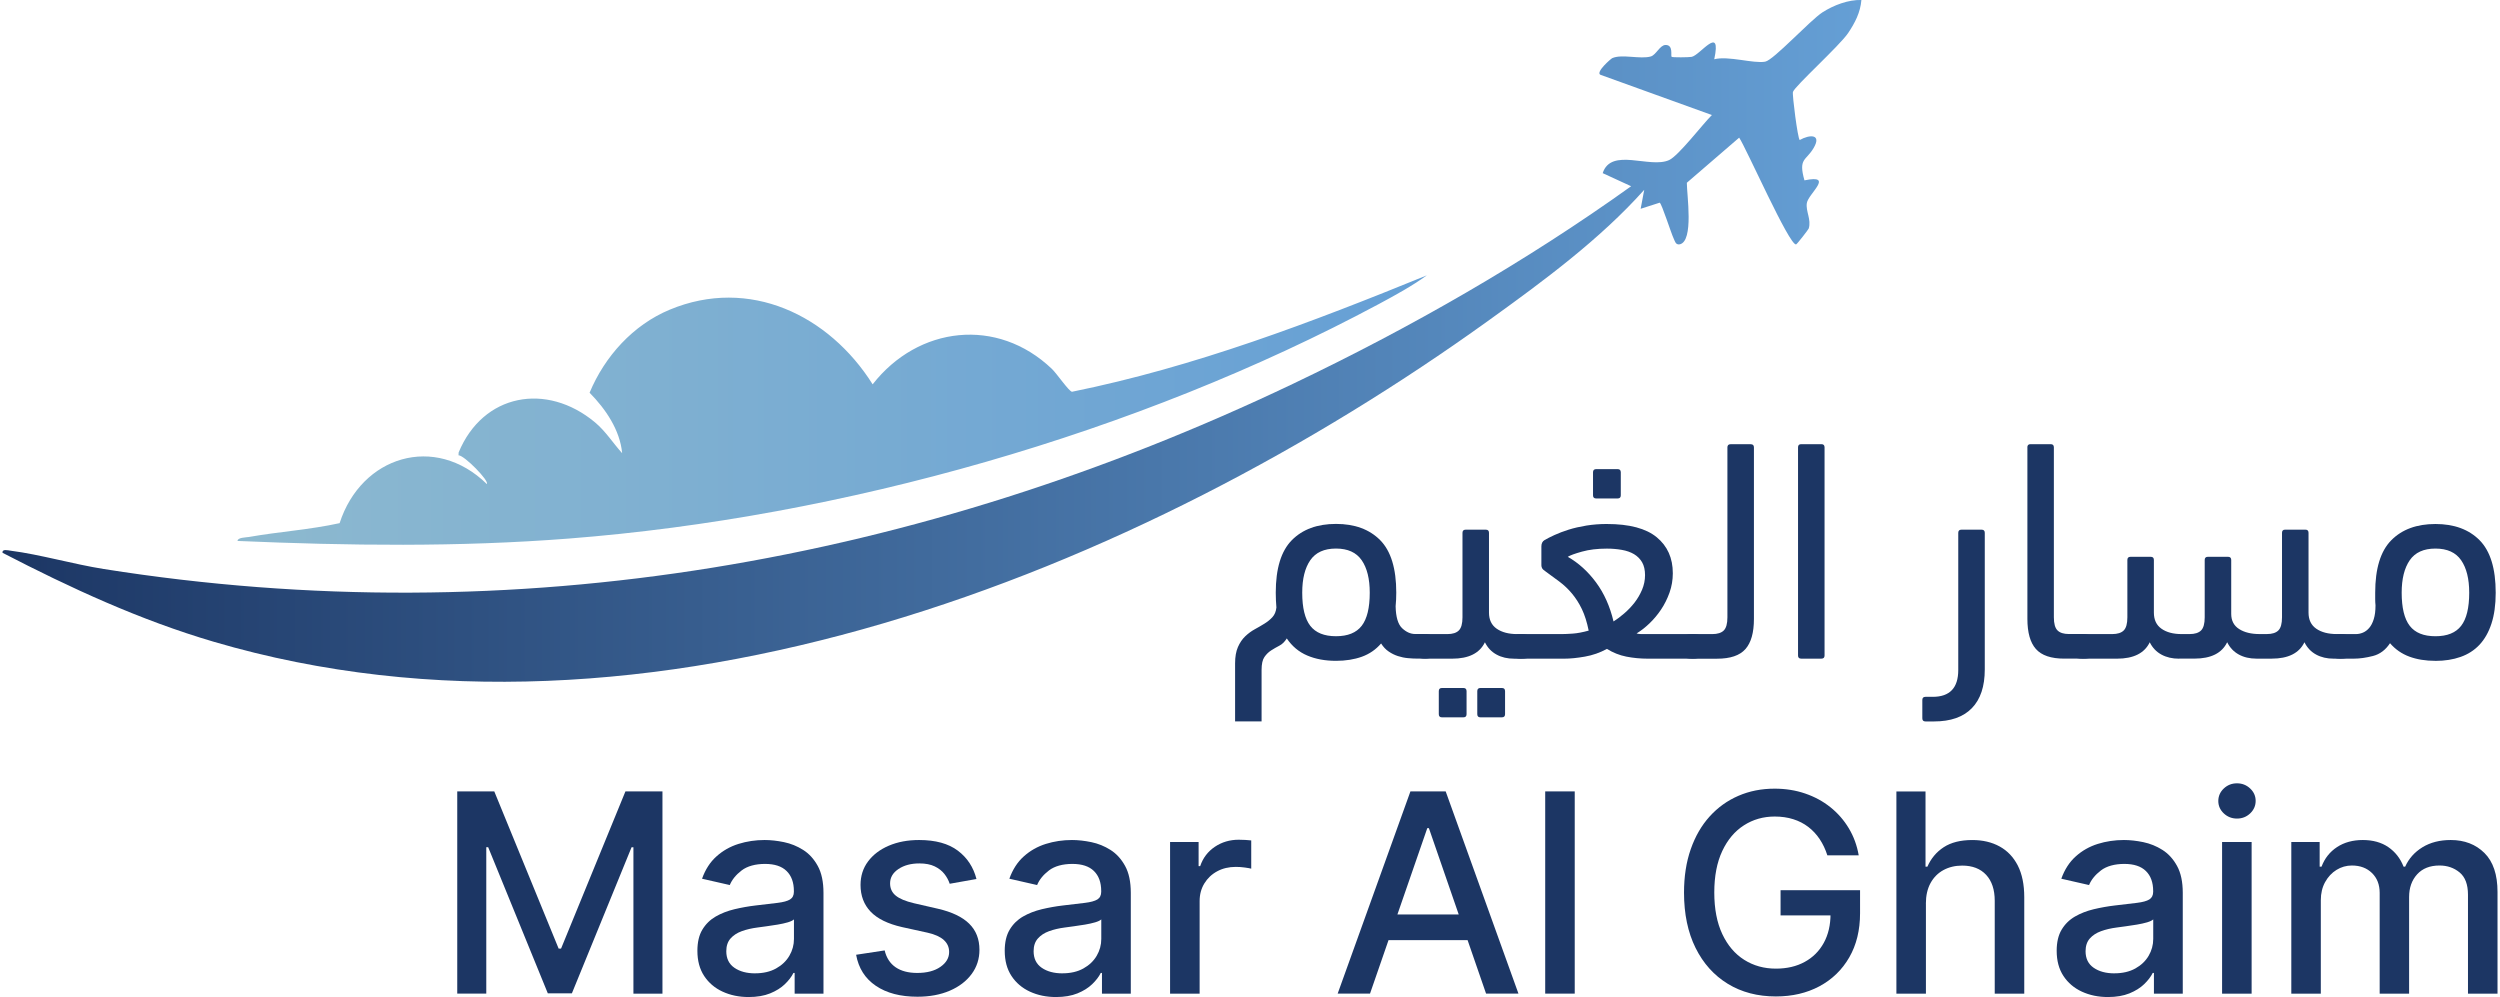<svg xmlns="http://www.w3.org/2000/svg" width="168" height="67" viewBox="0 0 168 67" fill="none"><path d="M125.086 0.002C125.017 0.842 124.65 1.542 124.195 2.22C123.617 3.079 120.592 5.806 120.486 6.178C120.43 6.371 120.807 9.317 120.941 9.409C121.604 9.033 122.437 8.993 121.875 9.947C121.361 10.822 120.836 10.621 121.259 12.12C123.299 11.697 121.514 13.016 121.419 13.648C121.336 14.199 121.732 14.753 121.546 15.356C121.526 15.422 120.764 16.407 120.699 16.424C120.26 16.547 117.331 9.917 116.872 9.25L113.356 12.281C113.351 13.078 113.84 16.207 112.877 16.42C112.599 16.463 112.563 16.222 112.473 16.035C112.296 15.663 111.684 13.725 111.534 13.619L110.252 14.03L110.492 12.756C107.527 16.078 103.71 18.89 100.092 21.495C76.529 38.465 43.56 51.71 14.369 43.128C9.416 41.672 4.737 39.512 0.171 37.148C0.131 36.87 0.539 36.985 0.71 37.006C2.703 37.263 4.922 37.912 6.977 38.238C34.627 42.625 61.796 37.751 86.858 25.806C94.76 22.04 102.504 17.608 109.612 12.515L107.701 11.635C108.271 9.882 110.867 11.346 112.165 10.757C112.8 10.468 114.435 8.324 115.039 7.73L107.54 5.022C107.222 4.842 108.25 3.949 108.341 3.908C108.988 3.614 110.233 4 110.937 3.793C111.293 3.687 111.546 3.025 111.926 3.022C112.467 3.017 112.258 3.742 112.333 3.818C112.379 3.868 113.492 3.857 113.679 3.821C114.249 3.714 115.708 1.597 115.197 3.983C116.139 3.735 117.836 4.288 118.62 4.144C119.188 4.04 121.642 1.358 122.482 0.821C123.22 0.351 124.198 -0.026 125.087 -0.001L125.086 0.002Z" fill="url(#paint0_linear_4029_4715)"></path><path d="M95.892 18.496C94.904 19.215 93.729 19.856 92.65 20.436C76.418 29.132 56.609 34.763 38.217 36.192C30.803 36.769 23.393 36.673 15.963 36.352C15.957 36.114 16.53 36.119 16.729 36.084C18.749 35.728 20.815 35.598 22.822 35.156C24.278 30.647 29.23 29.118 32.714 32.526C32.902 32.327 31.197 30.59 30.812 30.596L30.82 30.405C32.457 26.452 36.724 25.671 39.978 28.377C40.698 28.976 41.188 29.769 41.808 30.454C41.666 28.899 40.692 27.475 39.62 26.391C40.636 23.953 42.534 21.839 45.004 20.811C50.351 18.584 55.712 21.17 58.642 25.827C61.699 21.913 67.014 21.282 70.689 24.791C71.018 25.106 71.837 26.311 72.041 26.326C80.28 24.656 88.149 21.657 95.894 18.498L95.892 18.496Z" fill="url(#paint1_linear_4029_4715)"></path><path d="M30.727 53.183H33.216L37.542 63.748H37.702L42.029 53.183H44.517V66.773H42.566V56.938H42.44L38.431 66.752H36.813L32.804 56.93H32.678V66.771H30.727V53.182V53.183Z" fill="#1C3664"></path><path d="M50.309 67.001C49.662 67.001 49.08 66.879 48.558 66.638C48.035 66.397 47.624 66.046 47.32 65.586C47.017 65.126 46.865 64.563 46.865 63.894C46.865 63.319 46.975 62.845 47.197 62.475C47.419 62.103 47.718 61.809 48.093 61.592C48.468 61.375 48.89 61.212 49.354 61.1C49.819 60.99 50.291 60.905 50.774 60.848C51.383 60.777 51.88 60.718 52.26 60.672C52.64 60.626 52.918 60.549 53.09 60.444C53.263 60.337 53.349 60.164 53.349 59.926V59.88C53.349 59.301 53.186 58.852 52.86 58.533C52.535 58.213 52.052 58.055 51.411 58.055C50.769 58.055 50.216 58.202 49.835 58.496C49.452 58.79 49.188 59.117 49.041 59.475L47.177 59.05C47.398 58.431 47.721 57.929 48.149 57.548C48.575 57.164 49.069 56.887 49.626 56.711C50.183 56.537 50.769 56.449 51.383 56.449C51.791 56.449 52.223 56.497 52.681 56.591C53.14 56.687 53.569 56.859 53.968 57.112C54.369 57.364 54.696 57.723 54.953 58.19C55.21 58.656 55.338 59.261 55.338 60.005V66.774H53.4V65.38H53.32C53.192 65.637 52.999 65.89 52.742 66.137C52.485 66.385 52.156 66.591 51.754 66.755C51.352 66.918 50.869 67.001 50.307 67.001H50.309ZM50.74 65.407C51.289 65.407 51.759 65.299 52.15 65.082C52.541 64.865 52.84 64.58 53.045 64.229C53.251 63.878 53.354 63.501 53.354 63.097V61.783C53.283 61.853 53.146 61.919 52.945 61.98C52.744 62.039 52.514 62.09 52.258 62.133C52.001 62.174 51.752 62.213 51.508 62.246C51.265 62.28 51.061 62.307 50.898 62.329C50.513 62.379 50.162 62.46 49.846 62.575C49.53 62.69 49.278 62.855 49.089 63.07C48.901 63.284 48.807 63.568 48.807 63.923C48.807 64.414 48.989 64.785 49.351 65.034C49.714 65.284 50.176 65.409 50.739 65.409L50.74 65.407Z" fill="#1C3664"></path><path d="M65.618 59.069L63.82 59.389C63.745 59.158 63.627 58.94 63.466 58.732C63.304 58.525 63.086 58.354 62.813 58.221C62.538 58.089 62.195 58.022 61.784 58.022C61.222 58.022 60.753 58.146 60.378 58.397C60.001 58.648 59.814 58.969 59.814 59.363C59.814 59.703 59.94 59.978 60.193 60.185C60.445 60.393 60.852 60.563 61.414 60.696L63.033 61.068C63.97 61.285 64.669 61.619 65.129 62.071C65.589 62.523 65.819 63.108 65.819 63.828C65.819 64.438 65.643 64.983 65.292 65.457C64.941 65.933 64.452 66.305 63.825 66.575C63.199 66.844 62.474 66.98 61.652 66.98C60.51 66.98 59.58 66.736 58.858 66.247C58.136 65.759 57.694 65.063 57.531 64.16L59.449 63.868C59.568 64.368 59.814 64.745 60.185 65C60.557 65.254 61.041 65.382 61.638 65.382C62.287 65.382 62.808 65.246 63.197 64.973C63.587 64.702 63.782 64.368 63.782 63.974C63.782 63.654 63.664 63.388 63.427 63.171C63.191 62.953 62.829 62.791 62.342 62.679L60.616 62.3C59.664 62.083 58.962 61.739 58.508 61.266C58.055 60.793 57.828 60.193 57.828 59.468C57.828 58.866 57.996 58.34 58.333 57.889C58.67 57.438 59.133 57.085 59.727 56.831C60.319 56.577 60.999 56.449 61.764 56.449C62.865 56.449 63.732 56.687 64.365 57.163C64.997 57.639 65.415 58.274 65.619 59.071L65.618 59.069Z" fill="#1C3664"></path><path d="M70.961 67.001C70.315 67.001 69.732 66.879 69.21 66.638C68.688 66.397 68.276 66.046 67.973 65.586C67.669 65.126 67.518 64.563 67.518 63.894C67.518 63.319 67.628 62.845 67.85 62.475C68.072 62.103 68.37 61.809 68.745 61.592C69.121 61.375 69.542 61.212 70.007 61.1C70.471 60.99 70.944 60.905 71.426 60.848C72.036 60.777 72.532 60.718 72.912 60.672C73.292 60.626 73.57 60.549 73.743 60.444C73.915 60.337 74.001 60.164 74.001 59.926V59.88C74.001 59.301 73.838 58.852 73.513 58.533C73.187 58.213 72.705 58.055 72.063 58.055C71.421 58.055 70.869 58.202 70.487 58.496C70.104 58.79 69.841 59.117 69.694 59.475L67.829 59.05C68.051 58.431 68.373 57.929 68.801 57.548C69.228 57.164 69.721 56.887 70.278 56.711C70.835 56.537 71.421 56.449 72.036 56.449C72.443 56.449 72.876 56.497 73.334 56.591C73.792 56.687 74.222 56.859 74.621 57.112C75.021 57.364 75.349 57.723 75.606 58.19C75.863 58.656 75.99 59.261 75.99 60.005V66.774H74.052V65.38H73.972C73.845 65.637 73.651 65.89 73.394 66.137C73.137 66.385 72.808 66.591 72.406 66.755C72.004 66.918 71.522 67.001 70.96 67.001H70.961ZM71.392 65.407C71.942 65.407 72.411 65.299 72.802 65.082C73.193 64.865 73.492 64.58 73.698 64.229C73.904 63.878 74.006 63.501 74.006 63.097V61.783C73.936 61.853 73.798 61.919 73.597 61.98C73.396 62.039 73.166 62.09 72.911 62.133C72.654 62.174 72.405 62.213 72.16 62.246C71.918 62.28 71.713 62.307 71.55 62.329C71.166 62.379 70.814 62.46 70.498 62.575C70.182 62.69 69.93 62.855 69.742 63.07C69.553 63.284 69.459 63.568 69.459 63.923C69.459 64.414 69.641 64.785 70.003 65.034C70.366 65.284 70.829 65.409 71.391 65.409L71.392 65.407Z" fill="#1C3664"></path><path d="M78.629 66.775V56.583H80.546V58.202H80.653C80.838 57.653 81.167 57.222 81.638 56.904C82.109 56.588 82.644 56.43 83.241 56.43C83.366 56.43 83.513 56.434 83.682 56.443C83.853 56.452 83.985 56.462 84.083 56.476V58.374C84.003 58.352 83.861 58.326 83.658 58.298C83.455 58.269 83.251 58.255 83.048 58.255C82.579 58.255 82.162 58.353 81.798 58.55C81.432 58.746 81.145 59.019 80.933 59.366C80.72 59.714 80.615 60.108 80.615 60.55V66.775H78.63H78.629Z" fill="#1C3664"></path><path d="M92.067 66.771H89.891L94.781 53.182H97.15L102.04 66.771H99.864L96.021 55.65H95.914L92.065 66.771H92.067ZM92.432 61.45H99.492V63.176H92.432V61.45Z" fill="#1C3664"></path><path d="M105.822 53.182V66.771H103.838V53.182H105.822Z" fill="#1C3664"></path><path d="M122.798 57.478C122.67 57.076 122.498 56.713 122.284 56.392C122.07 56.071 121.814 55.797 121.518 55.57C121.221 55.342 120.884 55.169 120.505 55.05C120.127 54.93 119.712 54.871 119.262 54.871C118.497 54.871 117.806 55.067 117.191 55.462C116.576 55.856 116.091 56.432 115.735 57.191C115.379 57.949 115.2 58.877 115.2 59.975C115.2 61.073 115.379 62.007 115.738 62.769C116.096 63.53 116.587 64.107 117.212 64.501C117.836 64.895 118.545 65.092 119.341 65.092C120.081 65.092 120.726 64.942 121.276 64.64C121.827 64.34 122.254 63.914 122.557 63.363C122.86 62.812 123.012 62.162 123.012 61.415L123.544 61.514H119.654V59.822H124.996V61.367C124.996 62.509 124.754 63.498 124.27 64.337C123.786 65.175 123.117 65.822 122.266 66.278C121.415 66.733 120.44 66.961 119.343 66.961C118.114 66.961 117.034 66.679 116.108 66.112C115.181 65.545 114.459 64.742 113.942 63.7C113.425 62.657 113.166 61.42 113.166 59.986C113.166 58.902 113.316 57.928 113.618 57.066C113.918 56.204 114.343 55.469 114.889 54.866C115.435 54.263 116.078 53.8 116.821 53.479C117.561 53.158 118.372 52.998 119.252 52.998C119.986 52.998 120.671 53.107 121.305 53.324C121.941 53.541 122.506 53.847 123.004 54.246C123.502 54.644 123.914 55.117 124.241 55.663C124.569 56.209 124.79 56.814 124.905 57.478H122.801H122.798Z" fill="#1C3664"></path><path d="M129.422 60.723V66.775H127.438V53.185H129.395V58.242H129.521C129.76 57.693 130.124 57.257 130.616 56.934C131.108 56.612 131.748 56.45 132.54 56.45C133.239 56.45 133.851 56.594 134.374 56.882C134.898 57.169 135.305 57.597 135.596 58.165C135.885 58.733 136.03 59.442 136.03 60.292V66.775H134.046V60.531C134.046 59.784 133.852 59.203 133.468 58.789C133.083 58.376 132.548 58.168 131.862 58.168C131.392 58.168 130.974 58.267 130.603 58.467C130.235 58.666 129.944 58.957 129.733 59.34C129.523 59.723 129.419 60.185 129.419 60.724L129.422 60.723Z" fill="#1C3664"></path><path d="M141.653 67.001C141.006 67.001 140.423 66.879 139.901 66.638C139.379 66.397 138.967 66.046 138.664 65.586C138.361 65.126 138.209 64.563 138.209 63.894C138.209 63.319 138.319 62.845 138.541 62.475C138.763 62.103 139.062 61.809 139.437 61.592C139.812 61.375 140.233 61.212 140.698 61.1C141.163 60.99 141.635 60.905 142.117 60.848C142.727 60.777 143.224 60.718 143.604 60.672C143.984 60.626 144.261 60.549 144.434 60.444C144.606 60.337 144.693 60.164 144.693 59.926V59.88C144.693 59.301 144.53 58.852 144.204 58.533C143.878 58.213 143.396 58.055 142.754 58.055C142.113 58.055 141.56 58.202 141.179 58.496C140.795 58.79 140.532 59.117 140.385 59.475L138.52 59.05C138.742 58.431 139.065 57.929 139.493 57.548C139.919 57.164 140.412 56.887 140.969 56.711C141.527 56.537 142.113 56.449 142.727 56.449C143.134 56.449 143.567 56.497 144.025 56.591C144.483 56.687 144.913 56.859 145.312 57.112C145.713 57.364 146.04 57.723 146.297 58.19C146.554 58.656 146.682 59.261 146.682 60.005V66.774H144.744V65.38H144.664C144.536 65.637 144.343 65.89 144.086 66.137C143.829 66.385 143.5 66.591 143.098 66.755C142.695 66.918 142.213 67.001 141.651 67.001H141.653ZM142.084 65.407C142.633 65.407 143.102 65.299 143.494 65.082C143.885 64.865 144.183 64.58 144.389 64.229C144.595 63.878 144.697 63.501 144.697 63.097V61.783C144.627 61.853 144.49 61.919 144.289 61.98C144.087 62.039 143.858 62.09 143.602 62.133C143.345 62.174 143.096 62.213 142.852 62.246C142.609 62.28 142.405 62.307 142.242 62.329C141.857 62.379 141.506 62.46 141.19 62.575C140.874 62.69 140.621 62.855 140.433 63.07C140.245 63.284 140.15 63.568 140.15 63.923C140.15 64.414 140.332 64.785 140.695 65.034C141.057 65.284 141.52 65.409 142.082 65.409L142.084 65.407Z" fill="#1C3664"></path><path d="M150.325 55.008C149.98 55.008 149.685 54.891 149.439 54.66C149.193 54.428 149.07 54.151 149.07 53.827C149.07 53.502 149.193 53.22 149.439 52.987C149.685 52.755 149.98 52.639 150.325 52.639C150.67 52.639 150.965 52.755 151.211 52.987C151.457 53.218 151.58 53.496 151.58 53.82C151.58 54.144 151.457 54.427 151.211 54.66C150.965 54.893 150.67 55.008 150.325 55.008ZM149.324 66.773V56.581H151.309V66.773H149.324Z" fill="#1C3664"></path><path d="M153.976 66.774V56.582H155.881V58.24H156.007C156.219 57.679 156.567 57.239 157.05 56.923C157.532 56.607 158.11 56.449 158.782 56.449C159.454 56.449 160.035 56.609 160.496 56.927C160.959 57.246 161.301 57.683 161.521 58.24H161.628C161.871 57.696 162.259 57.262 162.789 56.936C163.321 56.611 163.953 56.449 164.687 56.449C165.612 56.449 166.367 56.74 166.953 57.319C167.539 57.899 167.833 58.772 167.833 59.941V66.776H165.848V60.126C165.848 59.436 165.66 58.937 165.285 58.627C164.908 58.317 164.459 58.162 163.937 58.162C163.29 58.162 162.789 58.36 162.43 58.756C162.072 59.152 161.892 59.66 161.892 60.279V66.776H159.914V60C159.914 59.447 159.741 59.002 159.396 58.667C159.052 58.33 158.603 58.162 158.049 58.162C157.672 58.162 157.327 58.261 157.011 58.458C156.695 58.654 156.441 58.927 156.248 59.277C156.055 59.626 155.959 60.03 155.959 60.492V66.776H153.975L153.976 66.774Z" fill="#1C3664"></path><path d="M89.779 44.408C89.044 44.408 88.398 44.288 87.839 44.047C87.28 43.808 86.825 43.426 86.472 42.902C86.33 43.129 86.164 43.292 85.974 43.389C85.784 43.488 85.599 43.594 85.423 43.707C85.246 43.82 85.094 43.969 84.968 44.153C84.841 44.336 84.778 44.625 84.778 45.021V48.476H82.998V44.575C82.998 44.138 83.062 43.774 83.188 43.483C83.316 43.194 83.477 42.953 83.675 42.764C83.873 42.574 84.088 42.414 84.322 42.286C84.555 42.158 84.773 42.032 84.979 41.904C85.184 41.777 85.361 41.633 85.509 41.47C85.658 41.307 85.746 41.092 85.774 40.824C85.76 40.669 85.749 40.509 85.743 40.346C85.734 40.183 85.731 40.011 85.731 39.827C85.731 38.202 86.092 37.027 86.812 36.299C87.532 35.571 88.522 35.207 89.78 35.207C91.038 35.207 92.026 35.571 92.748 36.299C93.468 37.027 93.829 38.204 93.829 39.827C93.829 39.982 93.826 40.139 93.818 40.294C93.81 40.449 93.8 40.597 93.786 40.739C93.8 41.459 93.946 41.951 94.22 42.213C94.496 42.474 94.788 42.605 95.1 42.605H95.694C95.976 42.605 96.189 42.666 96.329 42.786C96.47 42.906 96.541 43.107 96.541 43.389C96.541 43.757 96.475 43.993 96.34 44.1C96.206 44.205 95.991 44.259 95.694 44.259H95.248C95.05 44.259 94.838 44.248 94.613 44.227C94.386 44.207 94.164 44.16 93.945 44.09C93.727 44.02 93.518 43.918 93.32 43.782C93.122 43.648 92.953 43.468 92.81 43.241C92.458 43.651 92.026 43.948 91.517 44.132C91.008 44.315 90.428 44.408 89.779 44.408ZM89.779 36.863C88.987 36.863 88.412 37.124 88.051 37.647C87.69 38.17 87.51 38.897 87.51 39.829C87.51 40.846 87.69 41.588 88.051 42.055C88.412 42.521 88.987 42.754 89.779 42.754C90.57 42.754 91.145 42.521 91.506 42.055C91.867 41.588 92.047 40.846 92.047 39.829C92.047 38.897 91.867 38.169 91.506 37.647C91.145 37.124 90.57 36.863 89.779 36.863Z" fill="#1C3664"></path><path d="M95.819 44.263C95.536 44.263 95.323 44.214 95.183 44.114C95.043 44.016 94.971 43.818 94.971 43.521C94.971 43.168 95.038 42.927 95.172 42.801C95.306 42.673 95.522 42.611 95.819 42.611H97.26C97.613 42.611 97.872 42.529 98.034 42.366C98.197 42.203 98.279 41.911 98.279 41.487V35.806C98.279 35.666 98.349 35.594 98.491 35.594H99.848C99.989 35.594 100.06 35.664 100.06 35.806V41.169C100.06 41.649 100.233 42.01 100.579 42.25C100.926 42.491 101.389 42.611 101.968 42.611H102.222C102.505 42.611 102.717 42.671 102.858 42.791C102.998 42.911 103.07 43.112 103.07 43.395C103.07 43.762 103.003 43.998 102.869 44.105C102.735 44.21 102.519 44.265 102.222 44.265H101.756C101.304 44.265 100.908 44.174 100.57 43.988C100.231 43.805 99.969 43.53 99.786 43.161C99.433 43.896 98.697 44.263 97.581 44.263H95.822H95.819ZM96.899 48.205C96.757 48.205 96.687 48.135 96.687 47.992V46.446C96.687 46.303 96.757 46.233 96.899 46.233H98.341C98.481 46.233 98.553 46.303 98.553 46.446V47.992C98.553 48.133 98.483 48.205 98.341 48.205H96.899ZM99.486 48.205C99.344 48.205 99.273 48.135 99.273 47.992V46.446C99.273 46.303 99.344 46.233 99.486 46.233H100.927C101.068 46.233 101.14 46.303 101.14 46.446V47.992C101.14 48.133 101.07 48.205 100.927 48.205H99.486Z" fill="#1C3664"></path><path d="M107.983 35.213C109.495 35.213 110.611 35.51 111.333 36.104C112.053 36.698 112.413 37.503 112.413 38.52C112.413 38.972 112.34 39.406 112.192 39.823C112.043 40.239 111.853 40.621 111.62 40.967C111.387 41.314 111.125 41.625 110.836 41.9C110.546 42.176 110.26 42.398 109.977 42.567C110.076 42.596 110.178 42.61 110.285 42.61H113.729C114.012 42.61 114.224 42.66 114.364 42.759C114.505 42.858 114.577 43.056 114.577 43.353C114.577 43.705 114.51 43.947 114.376 44.073C114.242 44.2 114.026 44.263 113.729 44.263H110.74C110.231 44.263 109.747 44.216 109.289 44.125C108.829 44.034 108.395 43.86 107.986 43.606C107.52 43.86 107.025 44.034 106.503 44.125C105.979 44.218 105.513 44.263 105.105 44.263H102.223C101.658 44.263 101.375 43.98 101.375 43.415C101.375 43.062 101.442 42.839 101.576 42.748C101.71 42.657 101.926 42.61 102.223 42.61H104.958C105.141 42.61 105.386 42.599 105.689 42.578C105.992 42.557 106.35 42.49 106.759 42.377C106.645 41.812 106.494 41.331 106.304 40.935C106.114 40.539 105.89 40.19 105.636 39.886C105.382 39.583 105.103 39.318 104.8 39.091C104.496 38.866 104.188 38.64 103.878 38.413C103.751 38.328 103.669 38.253 103.634 38.191C103.599 38.127 103.581 38.06 103.581 37.99V36.717C103.581 36.519 103.652 36.379 103.794 36.293C103.963 36.194 104.187 36.08 104.461 35.954C104.737 35.827 105.055 35.707 105.414 35.593C105.775 35.48 106.174 35.389 106.612 35.317C107.049 35.247 107.509 35.212 107.989 35.212L107.983 35.213ZM107.983 36.867C107.348 36.867 106.789 36.934 106.308 37.069C105.828 37.203 105.51 37.319 105.355 37.418C106.075 37.828 106.707 38.4 107.252 39.135C107.796 39.869 108.187 40.745 108.429 41.762C108.654 41.622 108.895 41.441 109.149 41.221C109.402 41.002 109.632 40.763 109.837 40.501C110.041 40.239 110.21 39.95 110.346 39.633C110.48 39.315 110.547 38.986 110.547 38.648C110.547 38.309 110.48 38.004 110.346 37.779C110.212 37.554 110.031 37.373 109.805 37.238C109.578 37.104 109.307 37.008 108.989 36.952C108.671 36.896 108.336 36.867 107.981 36.867H107.983ZM107.263 33.497C107.121 33.497 107.051 33.427 107.051 33.285V31.738C107.051 31.597 107.121 31.525 107.263 31.525H108.705C108.845 31.525 108.917 31.596 108.917 31.738V33.285C108.917 33.427 108.847 33.497 108.705 33.497H107.263Z" fill="#1C3664"></path><path d="M113.729 44.264C113.446 44.264 113.234 44.214 113.093 44.115C112.953 44.016 112.881 43.818 112.881 43.521C112.881 43.168 112.948 42.927 113.082 42.801C113.216 42.673 113.432 42.611 113.729 42.611H115.063C115.416 42.611 115.675 42.53 115.838 42.367C116 42.204 116.082 41.912 116.082 41.487V30.064C116.082 29.923 116.152 29.852 116.294 29.852H117.651C117.792 29.852 117.864 29.922 117.864 30.064V41.594C117.864 42.512 117.674 43.188 117.292 43.619C116.911 44.05 116.275 44.265 115.384 44.265H113.732L113.729 44.264Z" fill="#1C3664"></path><path d="M122.61 44.049C122.61 44.191 122.54 44.261 122.398 44.261H121.04C120.898 44.261 120.828 44.191 120.828 44.049V30.06C120.828 29.919 120.898 29.848 121.04 29.848H122.398C122.538 29.848 122.61 29.918 122.61 30.06V44.049Z" fill="#1C3664"></path><path d="M129.392 48.481C129.25 48.481 129.18 48.411 129.18 48.269V47.039C129.18 46.897 129.25 46.827 129.392 46.827H129.879C131.024 46.827 131.595 46.227 131.595 45.026V35.806C131.595 35.666 131.666 35.594 131.808 35.594H133.165C133.305 35.594 133.377 35.664 133.377 35.806V44.983C133.377 46.128 133.088 46.996 132.508 47.59C131.929 48.184 131.081 48.481 129.965 48.481H129.394H129.392Z" fill="#1C3664"></path><path d="M136.238 30.06C136.238 29.919 136.309 29.848 136.451 29.848H137.808C137.948 29.848 138.02 29.918 138.02 30.06V41.483C138.02 41.908 138.101 42.2 138.264 42.363C138.427 42.526 138.684 42.607 139.039 42.607H139.971C140.536 42.607 140.819 42.89 140.819 43.455C140.819 43.808 140.752 44.031 140.618 44.122C140.483 44.215 140.268 44.26 139.971 44.26H138.721C137.83 44.26 137.195 44.044 136.813 43.613C136.431 43.182 136.241 42.508 136.241 41.589V30.058L136.238 30.06Z" fill="#1C3664"></path><path d="M146.433 44.264C145.981 44.264 145.585 44.173 145.247 43.988C144.909 43.804 144.647 43.53 144.463 43.161C144.11 43.895 143.374 44.263 142.258 44.263H139.969C139.686 44.263 139.474 44.213 139.333 44.114C139.193 44.015 139.121 43.817 139.121 43.52C139.121 43.167 139.188 42.926 139.322 42.8C139.456 42.672 139.672 42.61 139.969 42.61H141.941C142.293 42.61 142.552 42.529 142.715 42.366C142.878 42.203 142.959 41.911 142.959 41.486V37.629C142.959 37.489 143.029 37.417 143.172 37.417H144.529C144.669 37.417 144.741 37.487 144.741 37.629V41.169C144.741 41.649 144.91 42.01 145.25 42.249C145.589 42.49 146.042 42.61 146.607 42.61H147.137C147.49 42.61 147.749 42.529 147.912 42.366C148.075 42.203 148.156 41.911 148.156 41.486V37.629C148.156 37.489 148.226 37.417 148.368 37.417H149.725C149.866 37.417 149.938 37.487 149.938 37.629V41.253C149.938 41.705 150.115 42.045 150.468 42.27C150.821 42.497 151.28 42.609 151.846 42.609H152.332C152.685 42.609 152.944 42.527 153.107 42.364C153.27 42.202 153.351 41.909 153.351 41.485V35.804C153.351 35.664 153.421 35.592 153.563 35.592H154.92C155.061 35.592 155.133 35.662 155.133 35.804V41.167C155.133 41.648 155.305 42.008 155.652 42.248C155.998 42.489 156.461 42.609 157.041 42.609H157.274C157.556 42.609 157.769 42.669 157.909 42.789C158.05 42.909 158.122 43.11 158.122 43.392C158.122 43.76 158.055 43.996 157.92 44.103C157.786 44.208 157.571 44.263 157.274 44.263H156.828C156.377 44.263 155.981 44.172 155.642 43.986C155.304 43.803 155.042 43.528 154.858 43.159C154.505 43.894 153.769 44.261 152.653 44.261H151.636C151.185 44.261 150.789 44.17 150.45 43.985C150.112 43.801 149.85 43.527 149.666 43.158C149.313 43.892 148.577 44.259 147.461 44.259H146.444L146.433 44.264Z" fill="#1C3664"></path><path d="M163.662 44.409C162.998 44.409 162.412 44.313 161.903 44.123C161.393 43.933 160.962 43.633 160.609 43.223C160.312 43.675 159.931 43.962 159.465 44.082C158.999 44.201 158.567 44.262 158.172 44.262H157.26C156.695 44.262 156.412 43.98 156.412 43.414C156.412 43.062 156.479 42.838 156.613 42.747C156.747 42.656 156.963 42.61 157.26 42.61H158.32C158.475 42.61 158.631 42.578 158.786 42.514C158.941 42.45 159.083 42.345 159.211 42.196C159.339 42.048 159.441 41.85 159.517 41.602C159.596 41.355 159.634 41.048 159.634 40.681C159.62 40.541 159.613 40.402 159.613 40.267V39.833C159.613 38.208 159.974 37.033 160.694 36.305C161.414 35.577 162.404 35.213 163.662 35.213C164.92 35.213 165.908 35.577 166.63 36.305C167.35 37.033 167.711 38.21 167.711 39.833C167.711 40.638 167.615 41.331 167.425 41.91C167.235 42.49 166.965 42.962 166.62 43.33C166.274 43.697 165.851 43.97 165.348 44.146C164.847 44.323 164.285 44.411 163.664 44.411L163.662 44.409ZM163.662 36.864C162.87 36.864 162.295 37.126 161.935 37.648C161.574 38.171 161.393 38.898 161.393 39.83C161.393 40.847 161.574 41.59 161.935 42.056C162.295 42.522 162.87 42.755 163.662 42.755C164.454 42.755 165.029 42.522 165.389 42.056C165.75 41.59 165.931 40.847 165.931 39.83C165.931 38.898 165.75 38.17 165.389 37.648C165.029 37.126 164.454 36.864 163.662 36.864Z" fill="#1C3664"></path><defs><linearGradient id="paint0_linear_4029_4715" x1="0.164" y1="22.91" x2="125.086" y2="22.91" gradientUnits="userSpaceOnUse"><stop stop-color="#1C3664"></stop><stop offset="1" stop-color="#659FD5"></stop></linearGradient><linearGradient id="paint1_linear_4029_4715" x1="15.963" y1="27.552" x2="95.892" y2="27.552" gradientUnits="userSpaceOnUse"><stop stop-color="#8DB9CF"></stop><stop offset="1" stop-color="#659FD5"></stop></linearGradient></defs></svg>